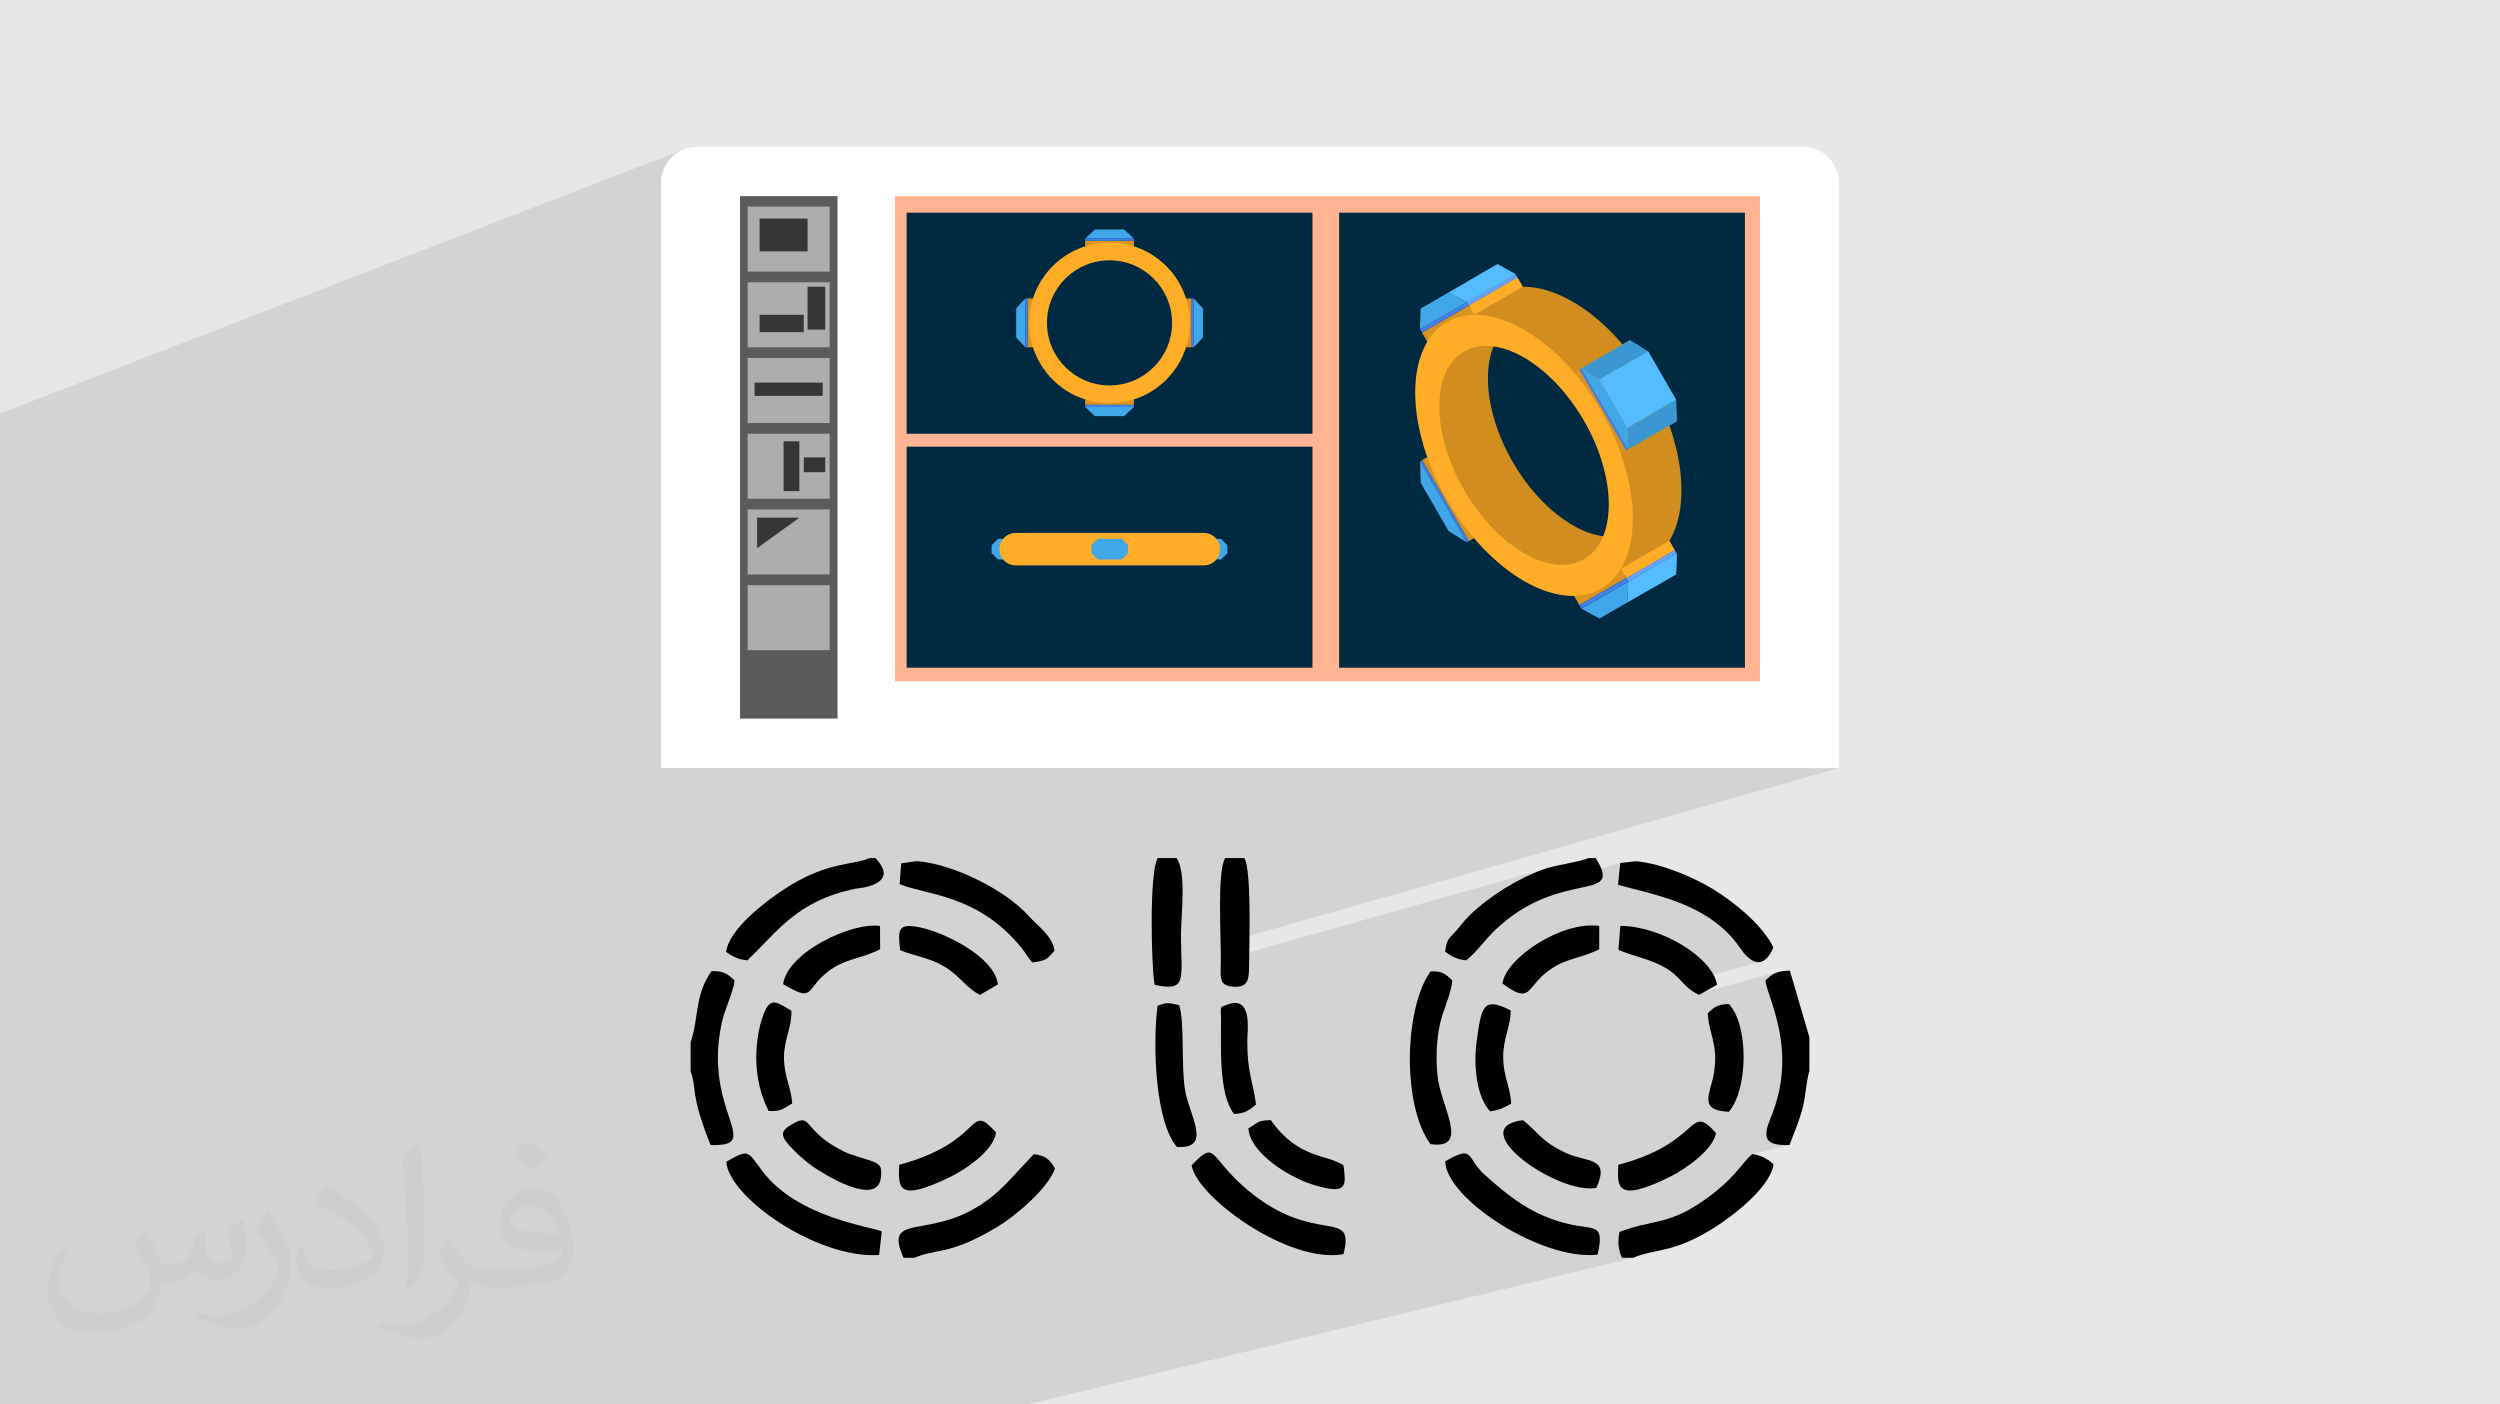 <?xml version="1.0" encoding="UTF-8"?>
<!DOCTYPE svg PUBLIC "-//W3C//DTD SVG 1.0//EN" "http://www.w3.org/TR/2001/REC-SVG-20010904/DTD/svg10.dtd">
<!-- Creator: CorelDRAW -->
<svg xmlns="http://www.w3.org/2000/svg" xml:space="preserve" width="94.192mm" height="52.917mm" version="1.0" style="shape-rendering:geometricPrecision; text-rendering:geometricPrecision; image-rendering:optimizeQuality; fill-rule:evenodd; clip-rule:evenodd"
viewBox="0 0 9404.92 5283.66"
 xmlns:xlink="http://www.w3.org/1999/xlink"
 xmlns:xodm="http://www.corel.com/coreldraw/odm/2003">
 <defs>
  <style type="text/css">
   <![CDATA[
    .fil3 {fill:black}
    .fil4 {fill:#FEFEFE;fill-rule:nonzero}
    .fil15 {fill:#5B5B5B;fill-rule:nonzero}
    .fil6 {fill:#002942;fill-rule:nonzero}
    .fil17 {fill:#363636;fill-rule:nonzero}
    .fil13 {fill:#3A97D1;fill-rule:nonzero}
    .fil9 {fill:#4080E8;fill-rule:nonzero}
    .fil8 {fill:#40A8E8;fill-rule:nonzero}
    .fil14 {fill:#54BDFF;fill-rule:nonzero}
    .fil11 {fill:#66A1FF;fill-rule:nonzero}
    .fil16 {fill:#ADADAD;fill-rule:nonzero}
    .fil12 {fill:#D18E1F;fill-rule:nonzero}
    .fil7 {fill:#D99320;fill-rule:nonzero}
    .fil10 {fill:#FFAD26;fill-rule:nonzero}
    .fil5 {fill:#FFB391;fill-rule:nonzero}
    .fil2 {fill:#373435;fill-opacity:0.031}
    .fil1 {fill:#2B2A29;fill-opacity:0.102}
    .fil0 {fill:#E6E7E8}
   ]]>
  </style>
 </defs>
 <g id="Layer_x0020_1">
  <polygon class="fil0" points="-0,0 9404.92,0 9404.92,5283.66 -0,5283.66 "/>
  <polygon class="fil1" points="-0,4514.79 -0,4512.59 -0,4492.38 -0,4459.07 -0,4448.42 -0,4447.73 -0,4447.64 -0,4396.79 -0,4342.06 -0,4317.88 -0,4312.5 -0,4309.75 -0,4273.13 -0,4240.03 -0,4223.39 -0,4222.19 -0,4213.82 -0,4166.08 -0,4142.12 -0,4124.42 -0,4117.15 -0,4103.88 -0,4100.67 -0,4077.51 -0,4077.4 -0,4077.18 -0,4077.17 -0,4073.16 -0,4070.61 -0,4067.23 -0,4063.98 -0,4063.96 -0,4063.95 -0,4062.42 -0,4045.07 -0,4040.34 -0,4036.37 -0,4036.03 -0,4031.96 -0,4029.61 -0,4022.88 -0,4022.87 -0,3988.67 -0,3988.65 -0,3965.9 -0,3962.71 -0,3922.81 -0,3909.22 -0,3791.27 -0,3790.97 -0,3789.25 -0,3789.14 -0,3784.72 -0,3710.79 -0,3686.5 -0,3664.16 -0,3659.9 -0,3658.6 -0,3625.12 -0,3620.73 -0,3619.44 -0,3619.09 -0,3612.79 -0,3594.32 -0,3590.56 -0,3589.81 -0,3580.37 -0,3576.48 -0,3556.01 -0,3554.95 -0,3551.3 -0,3550.54 -0,3522.91 -0,3522.81 -0,3517.28 -0,3509.29 -0,3484.71 -0,3483.68 -0,3481.81 -0,3479.83 -0,3475.44 -0,3470.76 -0,3467.3 -0,3457.46 -0,3429.29 -0,3408.31 -0,3407.95 -0,3403 -0,3388.78 -0,3374.38 -0,3370.24 -0,3369.87 -0,3358.79 -0,3354.66 -0,3354.62 -0,3353.41 -0,3353.05 -0,3353.04 -0,3321.02 -0,3316.89 -0,3315.52 -0,3315.19 -0,3283.74 -0,3277.96 -0,3277.66 -0,3276.71 -0,3274.9 -0,3207.51 -0,3174.23 -0,3172.2 -0,3161.18 -0,3161.02 -0,3149.43 -0,3122.25 -0,3112.31 -0,3103.74 -0,3067.93 -0,3067.88 -0,3067.78 -0,3066.38 -0,3061.43 -0,3058.07 -0,3054.83 -0,3032.83 -0,3032.47 -0,3032.41 -0,3032.38 -0,3032.2 -0,3030.85 -0,3024.44 -0,3021.15 -0,3019.15 -0,3018.57 -0,3017.77 -0,3009.32 -0,3000.41 -0,2995.64 -0,2995.61 -0,2995.6 -0,2990.12 -0,2990.1 -0,2983.03 -0,2983.02 -0,2982.42 -0,2982.07 -0,2977.12 -0,2967.82 -0,2964.98 -0,2964.58 -0,2947.78 -0,2934.35 -0,2931.28 -0,2930.91 -0,2927.23 -0,2927.08 -0,2908.67 -0,2902.47 -0,2890.5 -0,2887.36 -0,2885.87 -0,2860.58 -0,2860.54 -0,2858.14 -0,2851.59 -0,2850.29 -0,2838.49 -0,2816.55 -0,2800.67 -0,2775.41 -0,2775 -0,2742.43 -0,2714.32 -0,2699.31 -0,2696.84 -0,2695.26 -0,2690.4 -0,2687.99 -0,2673.73 -0,2667.16 -0,2664.65 -0,2625.35 -0,2608.28 -0,2588.22 -0,2586.48 -0,2586.06 -0,2540.97 -0,2509.77 -0,2503.12 -0,2503.11 -0,2500.55 -0,2460.77 -0,2457.08 -0,2456.1 -0,2437.66 -0,2430.58 -0,2430.56 -0,2428.22 -0,2414.34 -0,2397.74 -0,2388.33 -0,2379.09 -0,2371.98 -0,2363.28 -0,2362.08 -0,2353.3 -0,2344.09 -0,2326.18 -0,2284.41 -0,2228.86 -0,2214.84 -0,2192.6 -0,2168.5 -0,2101.23 -0,2071.08 -0,2064.3 -0,2064.17 -0,1993.29 -0,1958.28 -0,1919.88 -0,1896.29 -0,1839.22 -0,1793.23 -0,1643.18 -0,1555.77 2570.53,562.56 2558.53,568.34 2547.2,575.21 2536.63,583.12 2526.88,591.98 2518.02,601.73 2510.11,612.3 2503.24,623.63 2497.46,635.63 2492.84,648.25 2489.45,661.41 2487.37,675.05 2486.67,689.09 2486.67,850.67 2784.07,737.94 3150.76,737.94 3150.76,818.5 3366.82,737.94 6620.86,737.94 6620.86,2562.34 5511.43,2889.51 6918.19,2889.51 6918.25,2889.51 4591.9,3550.95 4592.16,3564.01 4592.38,3576.75 4592.55,3588.91 4592.66,3600.47 4592.7,3611.35 4592.69,3612.83 5825.99,3264.24 5815.56,3267.31 5805.9,3270.56 5787.39,3277.58 5768.79,3285.26 5760.44,3288.97 5976.41,3227.96 5969.51,3230.76 5961.47,3233.43 5952.44,3236.03 5752.51,3292.5 5750.14,3293.55 5731.52,3302.45 5712.98,3311.9 5694.56,3321.87 5676.33,3332.34 5658.32,3343.25 5640.6,3354.58 5623.23,3366.3 5606.24,3378.39 5593.85,3387.67 6095.18,3246.73 6086.88,3328.82 6100.28,3332.46 6114.03,3336.08 6128.09,3339.71 6142.43,3343.38 6157.03,3347.1 6171.86,3350.92 6186.88,3354.84 6202.08,3358.91 6217.43,3363.14 6232.88,3367.57 6248.44,3372.21 6264.06,3377.1 6279.7,3382.26 6295.36,3387.72 6310.99,3393.5 6326.57,3399.63 6342.07,3406.14 6357.48,3413.05 6372.74,3420.39 6387.85,3428.19 6402.76,3436.47 6417.46,3445.25 6431.91,3454.57 6446.1,3464.46 6459.98,3474.92 6473.54,3486 6486.74,3497.72 6499.56,3510.12 6511.96,3523.2 6523.92,3537 6535.43,3551.53 6546.43,3566.85 6554.01,3577.36 6561.78,3586.97 6569.68,3595.55 6577.71,3603.01 6585.82,3609.22 6593.98,3614.09 6602.15,3617.49 6610.32,3619.34 6618.44,3619.51 6626.49,3617.9 6330.95,3697.04 6333.57,3699.8 6340.06,3706.38 6346.87,3712.83 6354.16,3719.15 6362.12,3725.31 6370.89,3731.3 6380.66,3737.09 6383.29,3738.43 6688.66,3657.1 6678.27,3660.87 6669.01,3665.76 6660.21,3671.9 6651.18,3679.4 6641.25,3688.35 6642.25,3695 6643.85,3702.39 6645.98,3710.53 6648.56,3719.38 6651.55,3728.92 6654.87,3739.17 6658.49,3750.09 6662.31,3761.69 6666.31,3773.92 6670.39,3786.8 6674.52,3800.3 6678.61,3814.42 6682.62,3829.13 6686.48,3844.43 6690.13,3860.31 6693.53,3876.74 6696.57,3893.73 6699.24,3911.24 6701.45,3929.28 6703.15,3947.82 6704.27,3966.85 6704.76,3986.37 6704.55,4006.36 6703.58,4026.8 6701.79,4047.69 6699.12,4069 6695.51,4090.73 6690.9,4112.85 6685.23,4135.38 6678.42,4158.26 6670.44,4181.53 6661.21,4205.13 6651.53,4230.87 6645.92,4252.78 6644.97,4270.9 6649.32,4285.32 6659.59,4296.12 6676.39,4303.35 6700.35,4307.1 6732.07,4307.44 6590.81,4342.67 6584.58,4348.04 6577.05,4355.46 6569.64,4363.51 6562.15,4372.21 6554.37,4381.58 6546.08,4391.59 6537.09,4402.27 6527.2,4413.61 6516.17,4425.62 6503.83,4438.3 6489.95,4451.66 6474.34,4465.7 6456.77,4480.43 6437.05,4495.84 6414.98,4511.96 6390.33,4528.76 6368.62,4542.42 6348.12,4554.06 6328.64,4563.88 6310.02,4572.14 6292.09,4579.07 6274.68,4584.9 6257.63,4589.87 6240.76,4594.21 6131.09,4621.1 6113.71,4626.67 6092.26,4634.4 6089.85,4649.02 6088.57,4662.8 6088.38,4675.83 6089.23,4688.17 6091.07,4699.87 6093.84,4711.03 6097.51,4721.68 6102.03,4731.91 6125.18,4731.91 6190.33,4716.12 6205.76,4712.44 6221.45,4709.05 6237.59,4705.7 6254.32,4702.08 6271.84,4697.93 6131.59,4731.91 6143.87,4731.91 3865.56,5283.66 3853.99,5283.66 3847.96,5283.66 3826.2,5283.66 3693.74,5283.66 3442.65,5283.66 3428.27,5283.66 3423.9,5283.66 3320.14,5283.66 3127.68,5283.66 2910.37,5283.66 2817.69,5283.66 2814.09,5283.66 2788.21,5283.66 2744.83,5283.66 2504.52,5283.66 2389.3,5283.66 2201.25,5283.66 2169.59,5283.66 1868.37,5283.66 1867.67,5283.66 1823.09,5283.66 1809.44,5283.66 1631.21,5283.66 1614.6,5283.66 1590.93,5283.66 1584.09,5283.66 1533.72,5283.66 1372.3,5283.66 1366.43,5283.66 1321.86,5283.66 1321.71,5283.66 1308.85,5283.66 1283.26,5283.66 1158.44,5283.66 1056.1,5283.66 945.93,5283.66 933.4,5283.66 911.26,5283.66 851.82,5283.66 795.58,5283.66 793.54,5283.66 774.33,5283.66 769.18,5283.66 724.63,5283.66 667.78,5283.66 640.58,5283.66 602.04,5283.66 581.43,5283.66 556.62,5283.66 542.04,5283.66 451.35,5283.66 431.95,5283.66 405.52,5283.66 375.09,5283.66 267.63,5283.66 179.1,5283.66 163.41,5283.66 51.75,5283.66 47.75,5283.66 24,5283.66 -0,5283.66 -0,5240.27 -0,5233.58 -0,5221.98 -0,5221 -0,5159.27 -0,5137.74 -0,5134.04 -0,5131.86 -0,5124.67 -0,5124.49 -0,5112.72 -0,5104.81 -0,5087.46 -0,5062.64 -0,5062.38 -0,5055.56 -0,5053.09 -0,5051.31 -0,5030.61 -0,5027.35 -0,5013.95 -0,5009.71 -0,5005.15 -0,5002.25 -0,5001.24 -0,5001.08 -0,4997.6 -0,4991.79 -0,4989.69 -0,4960.22 -0,4951.8 -0,4929.92 -0,4918.51 -0,4917.3 -0,4916.2 -0,4911.47 -0,4910.94 -0,4856.56 -0,4856.55 -0,4797.63 -0,4794.33 -0,4775.03 -0,4742.38 -0,4739.11 -0,4679.32 -0,4673.37 -0,4670.41 -0,4650.99 -0,4620.07 -0,4619.6 -0,4578.11 -0,4567.53 -0,4566.35 "/>
  <path class="fil2" d="M548.54 4627.69c17.95,27.21 29.6,53.36 40.96,82.43 8.45,16.91 12.93,48.09 52.57,48.09 11.61,0 28.28,-3.42 43.06,-11.61 16.63,-8.73 29.32,-21.94 35.94,-42l15.85 -53.36 38.57 -19.02 2.64 2.64c-5.27,20.09 -6.59,39.36 -6.59,54.43 0,44.63 38.57,61.56 69.22,61.56 17.95,0 34.09,-8.73 34.09,-25.11 0,-21.13 -8.98,-57.06 -20.62,-89.29 17.95,-17.95 35.94,-35.94 56.53,-50.47l3.17 1.6c8.98,38.04 14,75.56 14,100.66 0,24.57 -10.83,51.79 -19.81,69.49 -18.49,34.87 -51.25,62.62 -90.87,62.62 -30.1,0 -63.65,-15.07 -86.66,-43.06l-1.32 0c-21.66,26.96 -55.22,51.25 -108.86,51.25l-16.63 0c-2.64,35.41 -10.29,60.49 -21.94,82.95 -31.95,62.34 -126.81,106.47 -216.1,106.47 -124.17,0 -186.51,-71.59 -186.51,-166.96 0,-58.91 19.27,-113.6 48.88,-152.42l24.29 10.04c-18.49,35.41 -30.91,68.68 -30.91,101.45 0,89.29 72.66,131.83 156.4,131.83 77.68,0 173.83,-49.41 191.28,-106.72 -6.59,-62.62 -30.1,-91.93 -66.04,-148.99 10.83,-19.02 24.83,-38.04 42.28,-58.38l3.17 0 0 0 0 0 -0.02 -0.09zm1432.13 -336.04c26.15,16.39 51.79,35.66 76.87,57.85 -14,19.81 -31.45,37.79 -53.11,53.64 -25.11,-20.34 -50.19,-37.79 -75.84,-56.27 17.42,-19.55 34.62,-38.29 52.04,-55.22l0 0 0 0 0 0 0 0 0 0 0.03 0zm13.47 244.11c-42.28,0 -76.87,27.75 -76.87,48.34 0,44.13 84.53,57.85 185.72,57.31 -12.68,-51.79 -57.06,-105.68 -108.86,-105.68l0.01 0.03zm-94.86 236.19c54.96,0 103.04,-1.6 139.74,-10.83 40.96,-10.29 75.56,-30.91 75.56,-45.17 0,-3.7 0,-8.19 -1.32,-11.89 -22.98,2.11 -49.41,2.11 -72.38,2.11 -74.49,0 -131.55,-16.91 -154.02,-58.66 -5.55,-11.61 -9.51,-24.57 -9.51,-39.36 0,-40.43 17.42,-79.79 48.09,-107 25.61,-22.45 53.89,-36.44 82.67,-36.44 52.04,0 93.51,41.75 122.57,107.54 15.85,35.94 26.68,77.4 26.68,129.72 0,34.87 -9.51,64.19 -31.17,85.85 -40.43,39.11 -114.92,53.89 -229.04,53.89l-51.79 0 0 0 -13.47 0c-28.28,0 -48.62,-5.02 -64.72,-17.42l-2.64 0c0.79,6.59 1.32,12.93 1.32,19.02 0,25.61 -8.45,58.38 -25.61,84.53 -50.72,75.3 -105.68,108.04 -153.24,108.04 -48.09,0 -107,-18.49 -160.11,-42.54l9.51 -18.49c17.17,7.13 40.96,11.89 73.7,11.89 85.85,0 198.66,-82.43 212.66,-163 -3.17,-6.59 -8.98,-15.32 -17.17,-24.57 -25.11,-29.85 -40.96,-54.68 -55.75,-80.83 12.68,-25.11 24.29,-45.17 35.13,-63.4l4.49 -0.53c36.72,74.77 69.99,117.55 144.23,117.55l11.61 0 0 0 53.89 0 0 0 0 0 0 0 0 0 0 0 0.09 0.01zm-371.98 79c6.34,-34.34 6.87,-72.91 6.87,-108.86l0 -53.36c0,-99.6 -12.68,-244.36 -22.98,-338.68 17.95,-19.27 43.06,-42 62.87,-57.31l5.81 1.6c13.47,118.62 16.63,256 16.63,383.06 0,33.3 -1.32,65.79 -4.49,89.55 -1.85,30.1 -19.27,52.83 -56.53,87.7l-8.19 -3.7zm-382.8 -157.19c1.85,46.77 24.83,83.49 105.15,83.49 49.93,0 92.19,-12.93 138.96,-35.13 8.45,-3.7 12.93,-8.73 12.93,-12.93 0,-29.32 -22.45,-68.15 -60.23,-103.55 -36.72,-33.3 -85.34,-62.62 -130.76,-82.18 -15.6,-6.59 -20.62,-13.47 -20.62,-20.09 0,-13.47 17.95,-41.75 32.77,-62.09l5.02 -0.53c52.04,27.21 110.17,67.64 153.24,112.53 39.11,41.47 63.4,83.49 63.4,129.19 0,33.81 -10.29,65.51 -26.96,95.11 -57.06,28.79 -117.83,50.72 -178.06,50.72 -73.17,0 -123.1,-34.34 -123.1,-114.92 0,-8.73 0,-22.19 3.17,-39.64l25.11 0 0 0 0 0 0 0 0 0 0 0 -0.02 0zm-132.37 -132.9l45.45 73.45c16.63,27.21 32.23,56.81 32.23,103.55l0 59.7c0,48.34 -30.91,100.13 -80.83,151.38 -39.11,34.62 -73.7,49.41 -105.68,49.41 -47.55,0 -101.98,-14.79 -164.85,-41.75l7.13 -18.49c19.81,5.27 42.79,9.77 71.06,9.77 90.36,-0.53 182.8,-66.57 225.08,-147.15 5.02,-9.26 6.87,-17.95 6.87,-24.04 0,-9.26 -5.02,-19.55 -8.98,-28.79 -22.98,-43.31 -48.62,-82.95 -76.87,-119.68 14.79,-23.25 29.6,-45.7 45.7,-67.9l3.7 0.53 0 0 0 0 0 0 0 0 0 0 -0.02 0.01z"/>
  <g id="_2412947431392">
   <path class="fil3" d="M6102.03 4731.91l41.84 0c84.67,-37.39 150.85,-12.84 317.27,-121.15 66.88,-43.55 200.1,-147.72 210.92,-231.29 -20.05,-17.55 -42.96,-32.3 -79.62,-38.2 -43.16,34.42 -63.44,95.98 -202.11,187.5 -119.24,78.7 -180.24,60.61 -298.07,105.64 -7.97,40.13 -3.36,70.74 9.78,97.5z"/>
   <path class="fil3" d="M3399.08 4731.91l40.87 0c82.81,-36.71 128.5,-6.74 310.87,-115.61 68.16,-40.69 194.67,-147.62 217.88,-221.08 -20.27,-34.47 -36.27,-48.26 -79.6,-53.36l-107.45 114.65c-238.83,242.68 -469.79,79.42 -382.57,275.4z"/>
   <path class="fil3" d="M5436.81 4369.02c3,139.59 360.41,374.09 573.22,351.02 27.2,-121.15 -10.34,-92.07 -109.07,-115.23 -136.57,-32.08 -225.68,-104.38 -317.35,-187.04 -68.34,-61.63 -35.75,-113.31 -146.8,-48.76z"/>
   <path class="fil3" d="M2732.52 4370.39c6.34,130.61 339.07,366.16 574.63,350.85l10.12 -88.86c-36.65,-17.01 -317.1,-50.99 -449.04,-226.55 -56.98,-75.84 -49.66,-85.03 -135.71,-35.45l0 0z"/>
   <path class="fil3" d="M4482.77 4383.99c19.99,120.56 366.24,371.57 571.13,334.14 46.86,-178.85 -106.19,-27.91 -360.37,-241.28 -150.2,-126.09 -114.86,-192.69 -210.75,-92.86z"/>
   <path class="fil3" d="M3293.18 3227.96l-22.07 0c-61.34,28.13 -157.36,10.5 -320.45,116.86 -69.3,45.17 -207,148.26 -219.18,236.5 22.16,14.71 40.42,27.3 79.83,31.43 113.21,-106.59 184.07,-223.61 406.85,-269.41 5.8,-1.2 174.22,-12.35 75.02,-115.39z"/>
   <path class="fil3" d="M6003.06 3227.96l-26.65 0c-33.54,15.24 -121.28,24.79 -170.51,42.6 -98.42,35.61 -202.86,100.81 -276.78,172.28 -21.8,21.1 -33.82,39.31 -52.3,60.04 -28.83,32.33 -33.52,28.44 -40.19,77.61 23.23,15.78 38.31,27.51 79.53,32.47 43.31,-36.57 72.63,-80.39 111.38,-116.84 247.09,-232.5 482.65,-95.45 375.52,-268.15z"/>
   <path class="fil3" d="M3390.33 3248l-6.17 78.01c102.82,42.3 294.11,37.98 458.67,239.62 18.47,22.64 20.94,33.45 40.72,55.17 51.92,-7.04 55.94,-11.4 83.71,-44.9 -8.78,-56.42 -63.23,-91.9 -95.81,-128.57 -89.27,-100.5 -288.03,-198.09 -422.84,-207.78l-58.27 8.45z"/>
   <path class="fil3" d="M5381.48 4304.14c152.39,21.59 36.66,-142.13 26.01,-260.11 -5.7,-63.15 -3.78,-126.85 8.56,-186.74 12.01,-58.27 44.71,-121.05 47.3,-169.16 -26.14,-24.42 -36.13,-35.51 -81.87,-33.71 -101.16,143.35 -105.8,507.96 0,649.72z"/>
   <path class="fil3" d="M6095.18 3246.73l-8.3 82.09c141.07,39.02 344.91,70.46 459.54,238.03 39.9,58.31 88.87,82.4 124.86,-2.19 -37.11,-81.01 -146.88,-171.29 -227.74,-220.29 -74.91,-45.37 -196.56,-96.97 -290.4,-104.4l-57.97 6.76z"/>
   <path class="fil3" d="M2598.07 3919.96l0 109.82c26.24,75.63 -5.13,74.04 74.8,277.66 205.5,7.66 -30.02,-125.01 42.13,-458.32 11.93,-55.1 43.44,-115.86 48.67,-160.78 -25.18,-23.06 -39.62,-36.37 -87.03,-34.75 -64.02,88.86 -47.88,181.45 -78.56,266.36z"/>
   <path class="fil3" d="M6806.84 4029.78l0 -127.79 -73.34 -250.49c-52.61,1.76 -63.94,10.93 -92.26,36.84 7.44,66.97 125.31,263.16 19.96,516.79 -30.65,73.85 -24.65,105.89 70.86,102.31 14.03,-36.82 33.88,-84.04 47.38,-131.05 13.26,-46.23 16,-114.13 27.4,-146.61z"/>
   <path class="fil3" d="M4354.71 3783.7c-18.9,143.74 -9.48,435.59 72.78,531.16 133.12,7.44 49.58,-113.32 31.58,-208.9 -17.02,-90.38 -1.34,-263.77 -23.37,-325.02 -43.23,-8.9 -45.82,-10.14 -80.99,2.77z"/>
   <path class="fil3" d="M4426.76 3227.96l-71.54 0c-32.42,54.44 -24.05,406.42 -11.72,476.83 124.93,27.23 99.38,-21.19 99.35,-185.03 -0.03,-83.7 21.46,-232.96 -16.09,-291.8z"/>
   <path class="fil3" d="M4681.43 3227.96l-72.44 0c-30.55,49.92 -15.37,289.41 -16.35,393.53 -0.51,52.63 -9.66,87.65 48.47,90.59 55.66,2.82 57.5,-29.7 57.9,-79.02 0.77,-94.28 9.42,-356.32 -17.58,-405.11z"/>
   <path class="fil3" d="M2989.66 4223.91c-52.63,27.88 -57.79,43.87 -17.77,88.27 19.97,22.13 54.79,53.63 83.61,74.49 34.99,25.31 248.04,160.7 258.62,40.78 3.37,-38.4 -2.15,-41.83 -20.59,-53.95 -8.72,-5.75 -92.23,-28.38 -116.53,-40.34 -155.55,-76.53 -121.92,-143.85 -187.34,-109.24z"/>
   <path class="fil3" d="M5652.42 3700.19c107.85,79.66 88.39,16.68 167.97,-44.49 68.76,-52.86 120.87,-47.21 195.88,-84.61l0.05 -87.66c-140.9,-20.14 -352.96,121.81 -363.9,216.76z"/>
   <path class="fil3" d="M3382.92 4381.96c-4.87,90.56 -3.91,139.94 190.57,46.27 60.73,-29.25 165.72,-101.83 173.58,-167.7 -109.2,-121.04 -37.16,32.81 -364.15,121.43z"/>
   <path class="fil3" d="M6087.9 4381.96c-2.46,77.58 -15.13,149.57 198.55,43.05 56.73,-28.29 162.15,-103.84 168.66,-163.08 -105.14,-117.02 -50.8,36.62 -367.21,120.03z"/>
   <path class="fil3" d="M6005.3 4468.83c53.43,-118.57 -34.32,-93.9 -115.78,-132.16 -91.11,-42.78 -100.32,-74.84 -160.1,-122.61 -227.47,27.99 129.67,281.52 275.88,254.77z"/>
   <path class="fil3" d="M3385.98 3574.54c60.77,24.25 111.76,27.98 170.88,64.08 52.53,32.08 82.52,82 129.87,104.05l67.22 -39.45c-11.29,-103.02 -203.23,-197.28 -295.72,-215.06 -81.73,-15.71 -79.79,8.78 -72.25,86.38z"/>
   <path class="fil3" d="M2946.01 3702.28c120.07,71.26 81.08,20.61 168.86,-47.17 65.48,-50.54 124.42,-47.07 196.3,-84.29l-0.58 -87.27c-107.19,-15.63 -348.22,99.04 -364.59,218.73z"/>
   <path class="fil3" d="M4696.29 4245.19c4.89,74.33 100.15,143.7 163.47,177.53 36.83,19.68 77.53,36 123.9,45.93 81.07,17.31 80.79,-11.56 70.37,-84.66 -61.3,-42.77 -169.55,-22.71 -273.42,-170.37 -55.9,2.82 -45.27,9.2 -84.33,31.57z"/>
   <path class="fil3" d="M6088.38 3573.46c59.3,24.98 117.01,33.78 173.03,65.21 63.63,35.73 68.47,74.85 130.18,104l67.83 -38.13c-17.22,-104.31 -212.25,-220.85 -363.77,-221.37l-7.27 90.29z"/>
   <path class="fil3" d="M6424.42 3811.58c4.45,82.36 40.58,114.05 23.53,223.96 -12.02,77.52 -63.24,141.92 55.87,146.89 71.49,-80.94 76.85,-323.64 0,-405.6 -44.19,2.06 -53.84,11.37 -79.4,34.75z"/>
   <path class="fil3" d="M2844.99 3979.94c0,73.4 18.32,145.43 46.64,199.48 49.39,2.37 52.8,-8.4 88.7,-28.2 -4.77,-62.33 -30.33,-101.3 -31.08,-171.66 -0.69,-65.79 30.75,-117.69 27.93,-177.41 -50.39,-28.27 -78.07,-57.93 -104.98,13.94 -18.69,49.86 -27.2,108.39 -27.2,163.85z"/>
   <path class="fil3" d="M5605.95 4180.83c37.87,-5.18 51.82,-14.3 79.22,-29.17 -3.66,-63.56 -29.09,-100.83 -30.22,-171.44 -1.21,-74.74 29.21,-119.9 28.12,-179.13 -104.7,-53.9 -110.22,-12.98 -128.15,117.92 -11.89,86.87 -1.08,208.3 51.03,261.81z"/>
   <path class="fil3" d="M4593.44 3834.03c0,104.45 -8.79,281.56 48.49,356.39 40.23,-0.26 60.21,-14.84 83.12,-35.82 -12.13,-90.14 -33.57,-121.33 -32.71,-242.08 0.26,-34.03 20.24,-166.4 -71.65,-134.53 -35.33,12.25 -27.25,6.04 -27.25,56.04z"/>
   <path class="fil4" d="M6918.19 2889.51l-4431.52 0 0 -2200.42c0,-75.86 61.47,-137.32 137.32,-137.32l4156.94 0.02c75.85,0 137.32,61.47 137.32,137.32l0 2200.4 -0.06 0z"/>
   <g>
    <rect class="fil5" x="3366.82" y="737.95" width="3254.03" height="1824.4"/>
    <rect class="fil6" x="3410.68" y="800.08" width="1526.78" height="831.58"/>
    <rect class="fil6" x="3410.68" y="1680.3" width="1526.78" height="831.58"/>
    <rect class="fil6" x="5037.67" y="800.07" width="1526.78" height="1711.88"/>
    <rect class="fil7" x="4082.14" y="1502.15" width="183.66" height="20.88"/>
    <polygon class="fil8" points="4082.14,1531.06 4265.74,1531.06 4228.7,1565.47 4119.18,1565.47 "/>
    <rect class="fil9" x="4082.14" y="1523.05" width="183.66" height="8.02"/>
    <rect class="fil7" x="4462.04" y="1122.86" width="20.88" height="183.66"/>
    <polygon class="fil8" points="4490.95,1306.52 4490.95,1122.86 4525.42,1159.9 4525.42,1269.41 "/>
    <rect class="fil9" x="4482.93" y="1122.86" width="8.02" height="183.66"/>
    <rect class="fil7" x="3865.23" y="1122.86" width="20.88" height="183.66"/>
    <polygon class="fil8" points="3857.2,1306.52 3857.2,1122.86 3822.79,1159.9 3822.79,1269.41 "/>
    <rect class="fil9" x="3857.2" y="1122.86" width="8.02" height="183.66"/>
    <rect class="fil7" x="4082.14" y="905.74" width="183.66" height="20.88"/>
    <path class="fil10" d="M4173.93 1516.93c-166.67,0 -302.27,-135.6 -302.27,-302.26 0,-166.67 135.6,-302.27 302.27,-302.27 166.67,0 302.27,135.6 302.27,302.27 0,166.66 -135.58,302.26 -302.27,302.26zm0 -537.66c-129.78,0 -235.37,105.6 -235.37,235.37 0,129.76 105.61,235.36 235.37,235.36 129.78,0 235.37,-105.6 235.37,-235.36 0,-129.77 -105.59,-235.37 -235.37,-235.37z"/>
    <polygon class="fil8" points="4082.14,897.71 4265.74,897.71 4228.7,863.28 4119.18,863.28 "/>
    <rect class="fil9" x="4082.14" y="897.71" width="183.66" height="8.02"/>
    <path class="fil8" d="M3754.24 2027.28l19.4 0 0 77.38 -19.4 0c-9.35,-9.35 -14.57,-14.56 -23.91,-23.91l0 -29.63c9.35,-9.29 14.59,-14.5 23.91,-23.84z"/>
    <path class="fil8" d="M4593.63 2104.66l-19.4 0 0 -77.38 19.4 0c9.35,9.35 14.57,14.56 23.91,23.91l0 29.63c-9.35,9.29 -14.63,14.56 -23.91,23.84z"/>
    <path class="fil10" d="M4529.15 2126.94l-708.62 0c-33.37,0 -60.42,-27.05 -60.42,-60.42l0 -1.21c0,-33.36 27.05,-60.45 60.42,-60.45l708.62 -0.03c33.37,0 60.42,27.06 60.42,60.46l0 1.21c0,33.39 -27.05,60.44 -60.42,60.44z"/>
    <path class="fil8" d="M4220.05 2104.66l-90.47 0c-9.36,-9.35 -14.57,-14.56 -23.91,-23.91l0 -29.63c9.35,-9.35 14.56,-14.56 23.91,-23.91l90.47 0c9.35,9.36 14.57,14.57 23.91,23.91l0 29.63c-9.35,9.36 -14.57,14.63 -23.91,23.91z"/>
    <rect class="fil7" transform="matrix(1.802 -1.04 1.04 1.802 6104.11 2136.14)" width="97.64" height="19.23"/>
    <polygon class="fil8" points="6131.96,2184.49 6307.91,2082.9 6305.39,2160.51 6200.45,2221.1 "/>
    <rect class="fil11" transform="matrix(1.802 -1.04 1.04 1.802 6117.27 2174.74)" width="101.45" height="7.4"/>
    <rect class="fil7" transform="matrix(1.802 -1.04 1.04 1.802 5532.49 1145.66)" width="97.64" height="19.23"/>
    <polygon class="fil8" points="5524.77,1132.81 5700.71,1031.22 5632.23,994.6 5527.29,1055.19 "/>
    <rect class="fil11" transform="matrix(1.802 -1.04 1.04 1.802 5517.78 1136.39)" width="101.45" height="7.4"/>
    <rect class="fil7" transform="matrix(1.802 -1.04 1.04 1.802 6103.9 1295.72)" width="11.09" height="169.13"/>
    <path class="fil12" d="M5497.24 1904.14c-278.76,-431.25 -30.35,-705.96 129.34,-798.21 159.69,-92.18 419.53,57.82 579.27,334.43 159.69,276.61 159.69,576.64 0,668.88 -159.68,92.25 -470.12,171.4 -708.62,-205.1zm144.55 -642.81c-72.5,99.43 -56.17,294.47 48.87,476.48 105.88,183.43 268.36,295.34 391.05,280.23 44.04,-566.35 -426.61,-774.97 -439.91,-756.7z"/>
    <polygon class="fil12" points="6205.83,2109.24 6033.3,2208.57 6074.74,2004.07 6202.16,2040.53 "/>
    <polygon class="fil12" points="5687.65,1261.23 5506.79,1261.23 5443.74,1211.47 5626.56,1105.93 "/>
    <polygon class="fil8" points="6131.86,1279.9 6307.81,1584.67 6305.27,1504.07 6200.39,1322.35 "/>
    <rect class="fil9" transform="matrix(1.802 -1.04 1.04 1.802 6124 1283.99)" width="4.25" height="169.13"/>
    <rect class="fil7" transform="matrix(1.802 -1.04 1.04 1.802 5349.87 1730.88)" width="11.09" height="169.13"/>
    <polygon class="fil8" points="5342.26,1735.77 5518.22,2040.53 5449.74,1998.09 5344.8,1816.3 "/>
    <rect class="fil9" transform="matrix(1.802 -1.04 1.04 1.802 5342.07 1735.48)" width="4.28" height="169.13"/>
    <rect class="fil7" transform="matrix(1.802 -1.04 1.04 1.802 5921.29 2241.69)" width="97.64" height="19.23"/>
    <polygon class="fil8" points="5949.13,2290.03 6125.08,2188.44 6122.57,2266.06 6017.63,2326.64 "/>
    <rect class="fil9" transform="matrix(1.802 -1.04 1.04 1.802 5941.31 2276.35)" width="97.64" height="7.4"/>
    <rect class="fil7" transform="matrix(1.802 -1.04 1.04 1.802 5349.53 1251.37)" width="97.64" height="19.23"/>
    <polygon class="fil8" points="5341.99,1238.36 5517.95,1136.76 5449.41,1100.15 5344.51,1160.73 "/>
    <rect class="fil9" transform="matrix(1.802 -1.04 1.04 1.802 5342.2 1237.61)" width="97.64" height="7.4"/>
    <rect class="fil7" transform="matrix(1.802 -1.04 1.04 1.802 5921.29 1401)" width="11.09" height="169.13"/>
    <path class="fil10" d="M5443.74 1880.35c-159.69,-276.61 -159.69,-576.64 0,-668.89 159.68,-92.18 419.52,57.82 579.21,334.43 159.68,276.61 159.68,576.64 0,668.88 -159.63,92.19 -419.47,-57.83 -579.21,-334.42zm515.18 -297.45c-124.35,-215.42 -326.75,-332.23 -451.09,-260.45 -124.35,71.78 -124.35,305.47 0,520.83 124.34,215.36 326.74,332.23 451.09,260.45 124.34,-71.78 124.34,-305.41 0,-520.83z"/>
    <polygon class="fil8" points="5949.06,1385.44 6125.04,1690.21 6122.5,1609.66 6017.57,1427.89 "/>
    <rect class="fil9" transform="matrix(1.802 -1.04 1.04 1.802 5941.17 1389.54)" width="4.28" height="169.13"/>
    <polygon class="fil13" points="6200.39,1322.35 6017.57,1427.89 5949.06,1385.44 6131.86,1279.9 "/>
    <rect class="fil14" transform="matrix(1.802 -1.04 1.04 1.802 6017.41 1427.51)" width="101.45" height="100.87"/>
    <polygon class="fil13" points="6307.81,1584.67 6125.04,1690.21 6122.5,1609.66 6305.27,1504.07 "/>
    <polygon class="fil14" points="6305.39,2160.51 6122.57,2266.06 6125.08,2188.44 6307.91,2082.9 "/>
    <polygon class="fil14" points="5700.71,1031.22 5517.95,1136.76 5449.41,1100.15 5633.98,993.57 "/>
    <rect class="fil10" transform="matrix(1.802 -1.04 1.04 1.802 6097.24 2140.08)" width="101.45" height="19.23"/>
    <rect class="fil10" transform="matrix(1.802 -1.04 1.04 1.802 5525.62 1149.63)" width="101.45" height="19.23"/>
    <rect class="fil15" x="2784.06" y="737.95" width="366.7" height="1965.38"/>
    <rect class="fil16" x="2812.52" y="2201.31" width="308.61" height="244.51"/>
    <rect class="fil16" x="2812.52" y="777.16" width="308.61" height="244.51"/>
    <rect class="fil17" x="2857.61" y="822.23" width="180.42" height="123.41"/>
    <rect class="fil16" x="2812.52" y="1061.95" width="308.61" height="244.51"/>
    <rect class="fil17" x="3038.02" y="1078.56" width="66.46" height="161.39"/>
    <rect class="fil17" x="2857.61" y="1184.2" width="166.17" height="65.26"/>
    <rect class="fil16" x="2812.52" y="1346.79" width="308.61" height="244.51"/>
    <rect class="fil17" x="2838.64" y="1439.38" width="256.38" height="49.86"/>
    <rect class="fil16" x="2812.52" y="1631.65" width="308.61" height="244.51"/>
    <rect class="fil17" x="2947.81" y="1660.14" width="59.32" height="187.5"/>
    <rect class="fil17" x="3023.77" y="1720.65" width="80.69" height="55.8"/>
    <rect class="fil16" x="2812.52" y="1916.45" width="308.61" height="244.51"/>
    <polygon class="fil17" points="2848.16,2062.41 3007.18,1947.35 2848.16,1947.35 "/>
   </g>
  </g>
 </g>
</svg>
